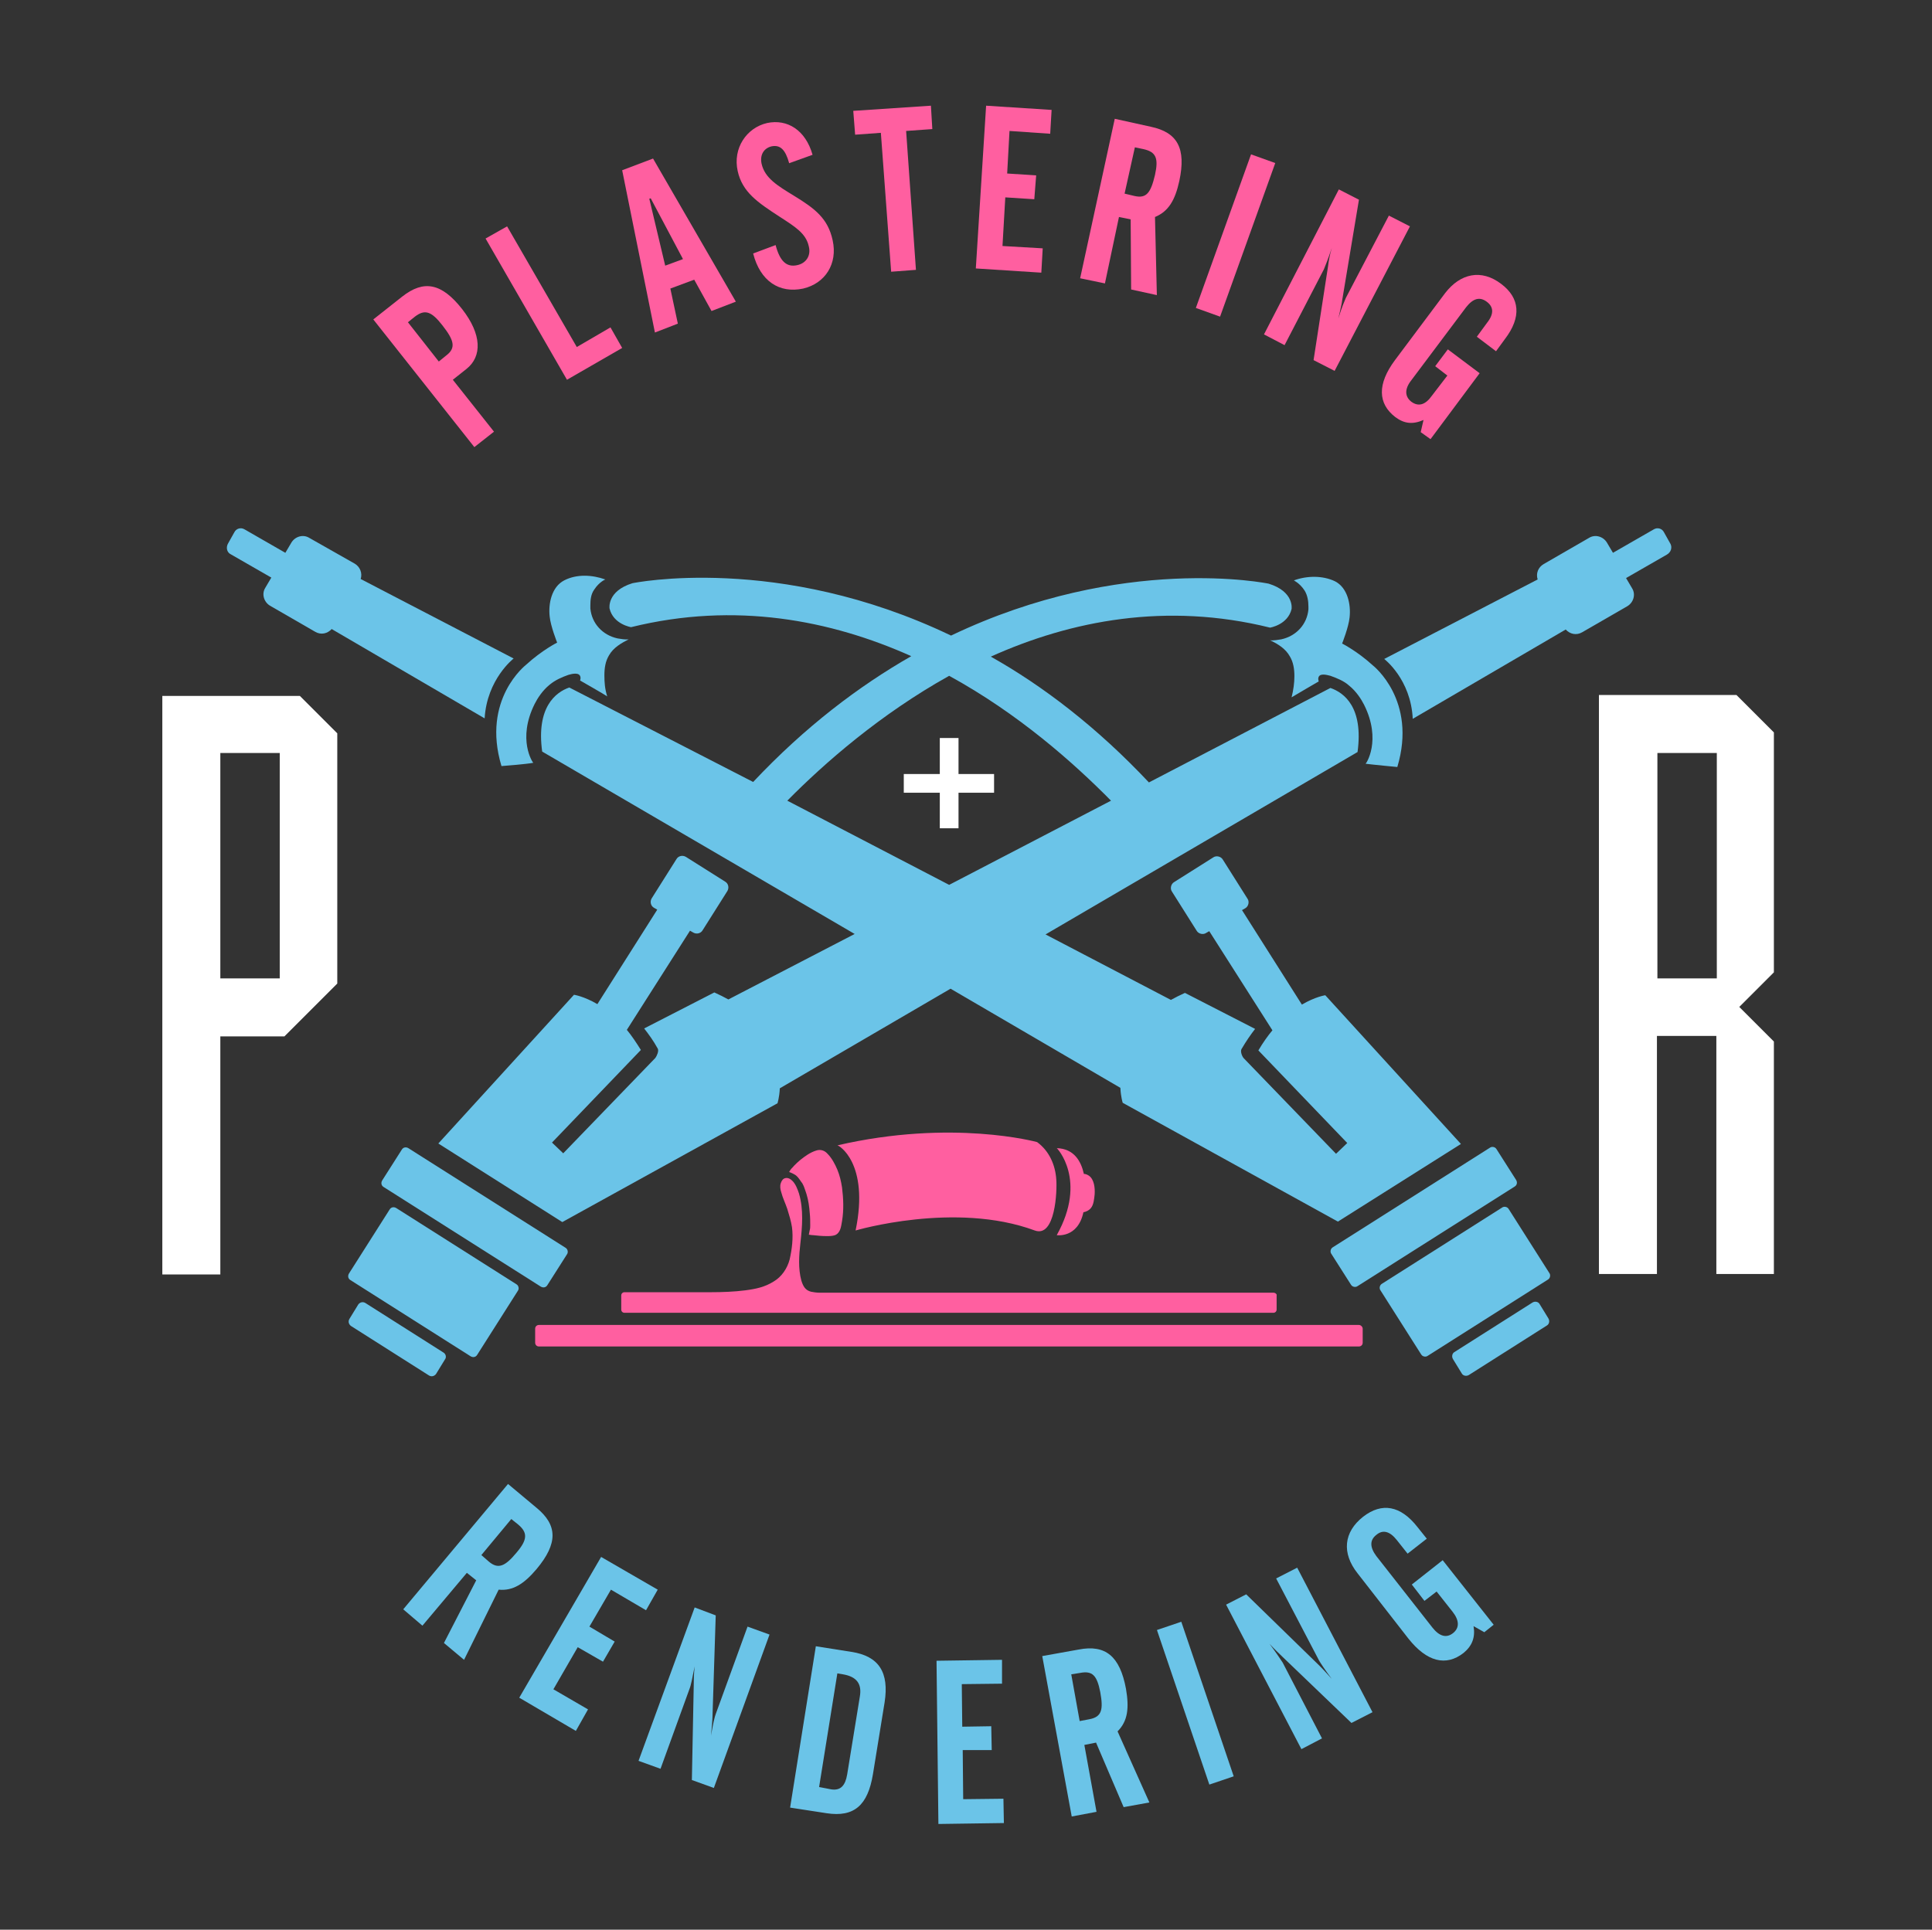 <?xml version="1.0" encoding="utf-8"?>
<!-- Generator: Adobe Illustrator 25.1.0, SVG Export Plug-In . SVG Version: 6.00 Build 0)  -->
<svg version="1.1" id="Layer_1" xmlns="http://www.w3.org/2000/svg" xmlns:xlink="http://www.w3.org/1999/xlink" x="0px" y="0px"
	 viewBox="0 0 413 412.6" style="enable-background:new 0 0 413 412.6;" xml:space="preserve">
<rect x="0" y="0" width="413" height="412.6" fill="#333333" stroke="none"/>
<style type="text/css">
	.st0{fill:#FF5FA0;}
	.st1{fill:#6BC4E8;}
	.st2{fill:#FFFFFF;}
</style>
<g>
	<path class="st0" d="M95.4,76c2.1-1.6,1.7-3.2-0.8-6.4c-2.4-3.1-3.8-3.5-5.9-1.9l-1.5,1.2l6.6,8.4L95.4,76z M79.8,68.3l6.2-4.9
		c4.6-3.6,8.4-2.9,12.8,2.7c4.2,5.4,4.3,10.1,0.9,12.8l-2.9,2.3l8.8,11.1l-4.2,3.3L79.8,68.3z"/>
</g>
<polygon class="st0" points="103.8,51 108.4,48.4 123.3,74.2 130.5,70 133,74.4 121.2,81.2 "/>
<path class="st0" d="M146,55.4l-6.9-13l-0.3,0.1l3.4,14.3L146,55.4z M133,36.4l6.6-2.5l17.7,30.6l-5.2,2l-3.7-6.7l-5.1,1.9l1.6,7.5
	l-4.9,1.9L133,36.4z"/>
<g>
	<path class="st0" d="M165.8,52.4c0.9,3.4,2.3,4.8,4.6,4.3c1.9-0.4,3-2,2.5-4c-0.6-2.8-2.9-4.2-6.3-6.4c-4.6-3-7.9-5.2-8.9-9.7
		c-1.1-4.9,1.9-9.3,6.3-10.3c4.3-0.9,8.2,1.5,9.7,6.8l-5,1.8c-0.8-2.9-1.9-4-3.8-3.6c-1.6,0.4-2.5,1.8-2.1,3.7
		c0.7,3.1,3.4,4.7,7,6.9c4.4,2.7,7.2,4.8,8.2,9.5c1.1,5-1.6,9.2-6.3,10.3c-5.1,1.1-9.2-1.6-10.7-7.5L165.8,52.4z"/>
</g>
<polygon class="st0" points="199,22.6 182.4,23.7 182.8,28.8 188.3,28.4 190.5,58.1 195.8,57.7 193.7,28 199.3,27.6 "/>
<polygon class="st0" points="210.8,22.6 224.8,23.5 224.5,28.6 215.8,28 215.3,37.1 221.5,37.5 221.1,42.6 214.9,42.2 214.3,52.6 
	222.9,53.1 222.6,58.3 208.6,57.4 "/>
<g>
	<path class="st0" d="M240.4,41.4l2.1,0.5c2.6,0.6,3.5-0.7,4.4-4.5c0.8-3.6,0.2-4.9-2.4-5.5l-1.9-0.4L240.4,41.4z M236.2,60.6
		l-5.3-1.1l7.4-34.1l7.7,1.7c5.7,1.2,7.6,4.6,6.1,11.6c-0.9,4.1-2.3,6.5-5.2,7.7l0.4,16.7l-5.5-1.2l-0.1-15l-2.5-0.5L236.2,60.6z"/>
</g>
<rect x="246.6" y="47.6" transform="matrix(0.338 -0.941 0.941 0.338 127.495 281.807)" class="st0" width="34.9" height="5.5"/>
<g>
	<path class="st0" d="M286.2,40.5l4.3,2.2l-3.6,21.6c0,0.3-0.3,1.6-0.8,3.8c0.7-2.4,1.4-3.9,1.6-4.4l9.2-17.6l4.5,2.3l-16.1,30.9
		l-4.5-2.3l3.1-20.1c0.1-0.9,0.3-2.2,0.8-3.9c-0.8,2.4-1.4,3.9-1.7,4.6l-8.4,16.2l-4.4-2.3L286.2,40.5z"/>
	<path class="st0" d="M308.9,62.7c3.3-4.3,7.8-5.2,12-2c4,3,4.4,7.1,0.8,11.8l-1.9,2.6l-4.1-3.1l2.2-3c1.5-1.9,1.4-3.4-0.1-4.5
		c-1.5-1.1-2.9-0.7-4.4,1.2l-11.7,15.6c-1.5,1.9-1.4,3.5,0,4.6c1.5,1.1,3,0.7,4.4-1.3l3.3-4.3l-2.6-2l2.7-3.6l6.8,5.1l-10.5,14.1
		l-2.1-1.5l0.6-2.6c-2.3,1-4.1,0.8-6-0.6c-3.8-2.9-3.9-7.1-0.1-12.2L308.9,62.7z"/>
	<path class="st1" d="M102.9,332.5l1.6,1.4c2,1.7,3.5,1,5.9-1.9c2.4-2.8,2.4-4.3,0.4-6l-1.5-1.2L102.9,332.5z M90.3,347.6l-4.1-3.5
		l22.4-26.8l6.1,5.1c4.5,3.7,4.6,7.6,0,13.1c-2.7,3.2-5.1,4.7-8.1,4.4l-7.4,15l-4.3-3.6l6.9-13.4l-2-1.6L90.3,347.6z"/>
</g>
<polygon class="st1" points="128.5,332.9 140.6,339.9 138.1,344.3 130.6,339.9 126,347.8 131.4,351 128.9,355.3 123.5,352.2 
	118.3,361.2 125.7,365.5 123.1,370.1 111,363 "/>
<g>
	<path class="st1" d="M148.5,343.7l4.5,1.7l-0.7,21.9c0,0.3-0.1,1.6-0.3,3.8c0.4-2.5,0.8-4.1,1-4.6l6.8-18.7l4.7,1.7l-11.9,32.8
		l-4.7-1.7l0.4-20.3c0-0.9,0-2.2,0.2-4c-0.5,2.5-0.8,4.1-1.1,4.8l-6.2,17.1l-4.7-1.7L148.5,343.7z"/>
	<path class="st1" d="M177.7,382.6c2,0.3,3-0.8,3.4-3.2l2.7-16.6c0.5-2.8-0.7-4.3-3.6-4.8l-1.2-0.2l-3.9,24.3L177.7,382.6z
		 M174.4,352l7.6,1.2c5.9,0.9,8.1,4.4,7.1,10.8l-2.5,15.4c-1.1,6.6-4,9.2-9.9,8.3l-7.8-1.2L174.4,352z"/>
</g>
<polygon class="st1" points="200.2,355.1 200.6,390 214.6,389.8 214.5,384.6 205.9,384.7 205.8,374.2 212,374.2 211.9,369.1 
	205.7,369.2 205.6,360.1 214.2,360 214.2,354.9 "/>
<g>
	<path class="st1" d="M230.8,368l2.1-0.4c2.6-0.5,3-2,2.3-5.8c-0.7-3.6-1.7-4.6-4.3-4.1L229,358L230.8,368z M234.4,387.4l-5.3,1
		l-6.3-34.3l7.8-1.4c5.7-1.1,8.8,1.4,10.1,8.4c0.7,4.1,0.4,6.9-1.8,9.1l6.8,15.2l-5.5,1l-5.9-13.8l-2.5,0.5L234.4,387.4z"/>
</g>
<rect x="252.9" y="346.6" transform="matrix(0.947 -0.321 0.321 0.947 -103.438 101.477)" class="st1" width="5.5" height="34.9"/>
<g>
	<path class="st1" d="M262.1,343.1l4.3-2.2l15.7,15.3c0.2,0.2,1.1,1.1,2.6,2.8c-1.5-2-2.4-3.4-2.7-3.9l-9.2-17.6l4.5-2.3l16.1,30.9
		l-4.5,2.3l-14.7-14.1c-0.7-0.7-1.6-1.5-2.8-2.8c1.5,2,2.4,3.4,2.8,4l8.4,16.2l-4.4,2.3L262.1,343.1z"/>
	<path class="st1" d="M290.2,336.4c-3.4-4.3-3-8.8,1.2-12.1c4-3.1,8-2.4,11.6,2.2l2,2.5l-4.1,3.2l-2.3-2.9c-1.5-1.9-3-2.3-4.4-1.1
		c-1.4,1.1-1.4,2.6,0,4.5l12,15.3c1.5,1.9,3,2.3,4.4,1.2c1.4-1.1,1.4-2.7-0.1-4.6l-3.4-4.3l-2.6,2l-2.7-3.5l6.6-5.2l10.9,13.8
		l-2,1.6l-2.3-1.3c0.4,2.4-0.3,4.2-2.1,5.7c-3.8,3-7.9,1.9-11.8-3L290.2,336.4z"/>
</g>
<path class="st2" d="M354.3,161H367v48.2h-12.7V161z M341.9,272.4h12.3v-50.9h12.7v50.9h12.3v-49.7l-7.4-7.4l7.4-7.4v-51.3l-8-8
	h-29.4v123.8H341.9z"/>
<path class="st2" d="M47.1,161h12.7v48.2H47.1V161z M34.8,272.5h12.3v-50.9h13.7l11.3-11.3v-53.5l-8-8H34.7v123.7H34.8z"/>
<polygon class="st2" points="200.9,177.1 204.9,177.1 204.9,169.5 212.5,169.5 212.5,165.5 204.9,165.5 204.9,157.8 200.9,157.8 
	200.9,165.5 193.2,165.5 193.2,169.5 200.9,169.5 "/>
<path class="st2" d="M151.9,276.4c-1.1,0-2.3,0-3.4,0C149.5,276.5,150.7,276.4,151.9,276.4"/>
<path class="st0" d="M290.5,283.3H115.2c-0.4,0-0.8,0.3-0.8,0.8v3c0,0.4,0.3,0.8,0.8,0.8h175.3c0.4,0,0.8-0.3,0.8-0.8v-3
	C291.3,283.7,290.9,283.3,290.5,283.3"/>
<path class="st0" d="M171.2,252.6c0.1,0.1,0.2,0.3,0.3,0.4c0.3,0.5,0.5,1.1,0.7,1.7c0.1,0.2,0.1,0.4,0.2,0.6
	c0.4,1.3,0.6,2.7,0.7,4.1c0.1,0.9,0.1,1.7,0.1,2.6c0,0.3,0,0.7-0.1,1c0,0.1-0.2,0.9-0.2,1c0.2,0,0.5,0.1,0.9,0.1
	c0.9,0.1,1.9,0.2,2.9,0.2c0.6,0,1.2,0,1.8-0.2c1.2-0.5,1.3-1.9,1.5-3c0.4-2.4,0.3-4.8,0-7.2c-0.2-1.3-0.5-2.6-1-3.8
	s-1.2-2.5-2.1-3.4c-0.6-0.7-1.5-1-2.4-0.7c-1.3,0.4-2.4,1.2-3.4,2c-0.5,0.4-0.9,0.8-1.4,1.3c-0.2,0.3-0.5,0.5-0.7,0.8
	c-0.1,0.1-0.3,0.5-0.3,0.5s0.6,0.2,1.1,0.5C170.4,251.4,170.8,252,171.2,252.6"/>
<path class="st0" d="M182.9,263.1c0,0,21.3-6.3,38.3,0c4.4,1.6,4.8-8.5,4.6-10.9c-0.2-3.1-1.5-6.1-4.1-8c0,0-18.1-5-42.7,0.7
	C179.2,244.8,185.9,248.6,182.9,263.1"/>
<path class="st0" d="M227.5,264.5L227.5,264.5L227.5,264.5L227.5,264.5z"/>
<path class="st0" d="M272.2,276.4h-97.1c-0.5,0-1.2-0.1-1.7-0.2c-1.2-0.3-1.7-1.1-2.1-2.4c-0.7-2.6-0.5-5.4-0.2-8
	c0.4-3.5,0.7-7.2-0.3-10.6c-0.3-0.9-0.7-2-1.4-2.7c-0.5-0.5-1-0.7-1.5-0.6c-0.5,0.1-0.8,0.5-1,1.1c-0.2,0.6-0.1,1.3,0.1,1.9
	c0.3,1.2,0.9,2.4,1.3,3.6c0.4,1.3,0.8,2.6,1,3.9c0.3,2.3,0,4.7-0.5,6.9c-0.5,1.9-1.7,3.7-3.4,4.7c-1.9,1.2-3.8,1.6-6.1,1.9
	c-2.3,0.3-5,0.4-7.4,0.4c0,0,0.1,0,0.2,0h-18.6c-0.4,0-0.7,0.3-0.7,0.7v3c0,0.4,0.3,0.7,0.7,0.7h138.7c0.4,0,0.7-0.3,0.7-0.7v-3
	C273,276.8,272.7,276.4,272.2,276.4"/>
<path class="st0" d="M225.9,264.1c0,0,4.5,0.7,5.7-4.9l0,0c0.6-0.1,1.2-0.4,1.6-0.9c0.6-0.7,0.7-2,0.8-2.9c0.1-1.4-0.1-3.2-1.2-4
	c-0.3-0.2-0.7-0.4-1.1-0.4c-0.6-2.7-2.1-5.4-5.8-5.5C225.9,245.4,232.5,252.3,225.9,264.1"/>
<path class="st1" d="M253,264.1L253,264.1L253,264.1C253.1,264.1,253.1,264.1,253,264.1"/>
<g>
	<path class="st1" d="M110.4,274.6l-25.7-16.3c-0.5-0.3-1.1-0.2-1.4,0.3l-8.7,13.7c-0.3,0.5-0.2,1.1,0.3,1.4l25.7,16.3
		c0.5,0.3,1.1,0.2,1.4-0.3l8.7-13.7C111,275.6,110.9,274.9,110.4,274.6z"/>
	<path class="st1" d="M94.8,289.2l-16.7-10.6c-0.5-0.3-1.1-0.2-1.5,0.3l-1.9,3.1c-0.3,0.5-0.2,1.1,0.3,1.5l16.7,10.6
		c0.5,0.3,1.1,0.2,1.5-0.3l1.9-3.1C95.5,290.2,95.3,289.5,94.8,289.2z"/>
	<path class="st1" d="M120.9,266.8l-33.6-21.3c-0.5-0.3-1.1-0.2-1.4,0.3l-4.2,6.6c-0.3,0.5-0.2,1.1,0.3,1.4l33.6,21.3
		c0.5,0.3,1.1,0.2,1.4-0.3l4.2-6.6C121.5,267.8,121.4,267.1,120.9,266.8z"/>
	<path class="st1" d="M322.5,258.5c-0.3-0.5-1-0.6-1.4-0.3l-25.7,16.3c-0.5,0.3-0.6,1-0.3,1.4l8.7,13.7c0.3,0.5,1,0.6,1.4,0.3
		l25.7-16.3c0.5-0.3,0.6-1,0.3-1.4L322.5,258.5z"/>
	<path class="st1" d="M329.1,278.8c-0.3-0.5-1-0.6-1.5-0.3l-16.7,10.6c-0.5,0.3-0.6,1-0.3,1.5l1.9,3.1c0.3,0.5,1,0.6,1.5,0.3
		l16.7-10.6c0.5-0.3,0.6-1,0.3-1.5L329.1,278.8z"/>
	<path class="st1" d="M324.1,252.3l-4.2-6.6c-0.3-0.5-1-0.6-1.4-0.3l-33.6,21.3c-0.5,0.3-0.6,1-0.3,1.4l4.2,6.6
		c0.3,0.5,1,0.6,1.4,0.3l33.6-21.3C324.3,253.4,324.4,252.8,324.1,252.3z"/>
	<path class="st1" d="M109.8,140.8L109.8,140.8l-32.7-17c0.4-1.2-0.1-2.6-1.3-3.3l-9.7-5.5c-1.3-0.8-3-0.3-3.8,1l-1.3,2.2l-8.7-5
		c-0.8-0.5-1.8-0.2-2.2,0.6l-1.4,2.5c-0.4,0.8-0.2,1.8,0.6,2.2l8.7,5l-1.3,2.2c-0.8,1.3-0.3,3,1,3.8l9.7,5.6
		c1.2,0.7,2.6,0.4,3.5-0.6l32.7,19.1C104.1,145.2,109.8,140.8,109.8,140.8z"/>
	<path class="st1" d="M312.3,244.6l-29-31.8c0,0-2.1,0.3-5,2l-12.8-20.2l0.7-0.4c0.7-0.4,0.9-1.4,0.5-2l-5.3-8.4
		c-0.4-0.7-1.4-0.9-2-0.5l-8.4,5.3c-0.7,0.4-0.9,1.4-0.5,2l5.3,8.4c0.4,0.7,1.4,0.9,2,0.5l0.7-0.4l13.5,21.2c-1,1.2-2,2.6-3,4.3
		l19,19.8l-2.4,2.3l-19.7-20.4c-0.4-0.4-0.8-1.5-0.5-2c1-1.7,1.9-3,2.9-4.3l-15-7.7c-1.1,0.5-2.1,1-3,1.5l0,0l-26.8-14l66.7-39
		c1.3-9.6-2.9-12.7-5.8-13.7l-38.8,20.2c-11.1-11.8-22.6-20.6-33.8-26.9c17.1-7.7,37.5-11.7,59.7-6.2c0,0,3.8-0.6,4.6-4
		c0,0,0.6-3.7-4.9-5.4c0,0-31.1-6.5-67.9,11.1c-36.9-17.7-68.1-11.2-68.1-11.2c-5.5,1.7-4.9,5.4-4.9,5.4c0.8,3.4,4.6,4,4.6,4
		c22.3-5.5,42.7-1.5,59.9,6.2c-11.2,6.4-22.7,15.1-33.8,26.9L121.7,147c-2.9,1-7.1,4.2-5.8,13.7l66.8,39l-27,14l0,0
		c-0.9-0.5-1.9-1-3-1.5l-15,7.7c1,1.3,1.9,2.5,2.9,4.3c0.3,0.5-0.2,1.6-0.5,2l-19.7,20.4l-2.4-2.3l19-19.8c-1-1.6-2-3.1-3-4.3
		l13.5-21.2l0.7,0.4c0.7,0.4,1.6,0.2,2-0.5l5.3-8.4c0.4-0.7,0.2-1.6-0.5-2l-8.4-5.3c-0.7-0.4-1.6-0.2-2,0.5l-5.3,8.4
		c-0.4,0.7-0.2,1.6,0.5,2l0.7,0.4l-12.8,20.2c-2.9-1.7-5-2-5-2l-29,31.8l26.5,16.8l46-25.4c0,0,0.4-1.2,0.5-3.2l36.5-21.3l36.3,21.2
		c0.1,2,0.5,3.2,0.5,3.2l46,25.4L312.3,244.6z M168.3,171.2c8-8.1,19.9-18.5,34.6-26.7c14.8,8.1,26.6,18.6,34.6,26.7l-34.6,18
		L168.3,171.2z"/>
	<path class="st1" d="M107.2,163.8c0,0,5.3-0.4,6.8-0.7c-0.1,0-3.5-5,0.3-12.6c0.6-1.2,1.7-2.9,3.2-4.1c1.2-1,2.6-1.6,4-2.1
		c0.7-0.2,2.5-0.7,2.6,0.6c0,0.4-0.1,0.6-0.1,0.6s5.6,3.2,5.8,3.4c-0.5-1.6-0.6-3-0.6-4.5s0.2-3,1-4.3c0.9-1.6,2.6-2.6,4.2-3.4
		c-0.7,0.1-1.8-0.1-2.4-0.2c-3.2-0.7-5.5-3.2-5.8-6.4c0-0.2,0-0.4,0-0.6c0-1.2,0.1-2.4,0.8-3.4c1.1-1.7,2.4-2.2,2.4-2.2
		c-2.8-1-6.1-1.2-8.8,0.2c-2.7,1.4-3.4,5-3.1,7.7c0.2,2.1,1.6,5.6,1.6,5.6s-3.2,1.6-6.6,4.7C112.4,142.2,102.9,149.5,107.2,163.8z"
		/>
	<path class="st1" d="M357.1,116.3l-1.4-2.5c-0.4-0.8-1.4-1.1-2.2-0.6l-8.7,5l-1.3-2.2c-0.8-1.3-2.5-1.8-3.8-1l-9.7,5.6
		c-1.2,0.7-1.7,2-1.3,3.3l-32.8,17l0,0c0,0,5.7,4.3,6.1,12.8l32.7-19.1c0.9,1,2.3,1.3,3.5,0.6l9.7-5.6c1.3-0.8,1.8-2.5,1-3.8
		l-1.3-2.2l8.7-5C357.2,118.1,357.5,117.1,357.1,116.3z"/>
	<path class="st1" d="M278.9,126.3c0.6,1,0.8,2.2,0.8,3.4c0,0.2,0,0.4,0,0.6c-0.3,3.2-2.6,5.7-5.8,6.4c-0.6,0.1-1.7,0.3-2.4,0.2
		c1.7,0.8,3.3,1.8,4.2,3.4c0.8,1.3,1,2.8,1,4.3c0,1.4-0.2,2.9-0.6,4.5c0.3-0.2,5.8-3.4,5.8-3.4s-0.1-0.3-0.1-0.6
		c0.1-1.3,1.8-0.8,2.6-0.6c1.4,0.5,2.9,1.1,4,2.1c1.5,1.2,2.6,2.9,3.2,4.1c3.8,7.6,0.4,12.7,0.3,12.6c1.5,0.2,6.8,0.7,6.8,0.7
		c4.3-14.3-5.2-21.7-5.2-21.7c-3.4-3.1-6.6-4.7-6.6-4.7s1.4-3.5,1.6-5.6c0.3-2.7-0.4-6.3-3.1-7.7c-2.7-1.3-6.1-1.2-8.8-0.2
		C276.5,124.1,277.8,124.6,278.9,126.3z"/>
</g>
</svg>
